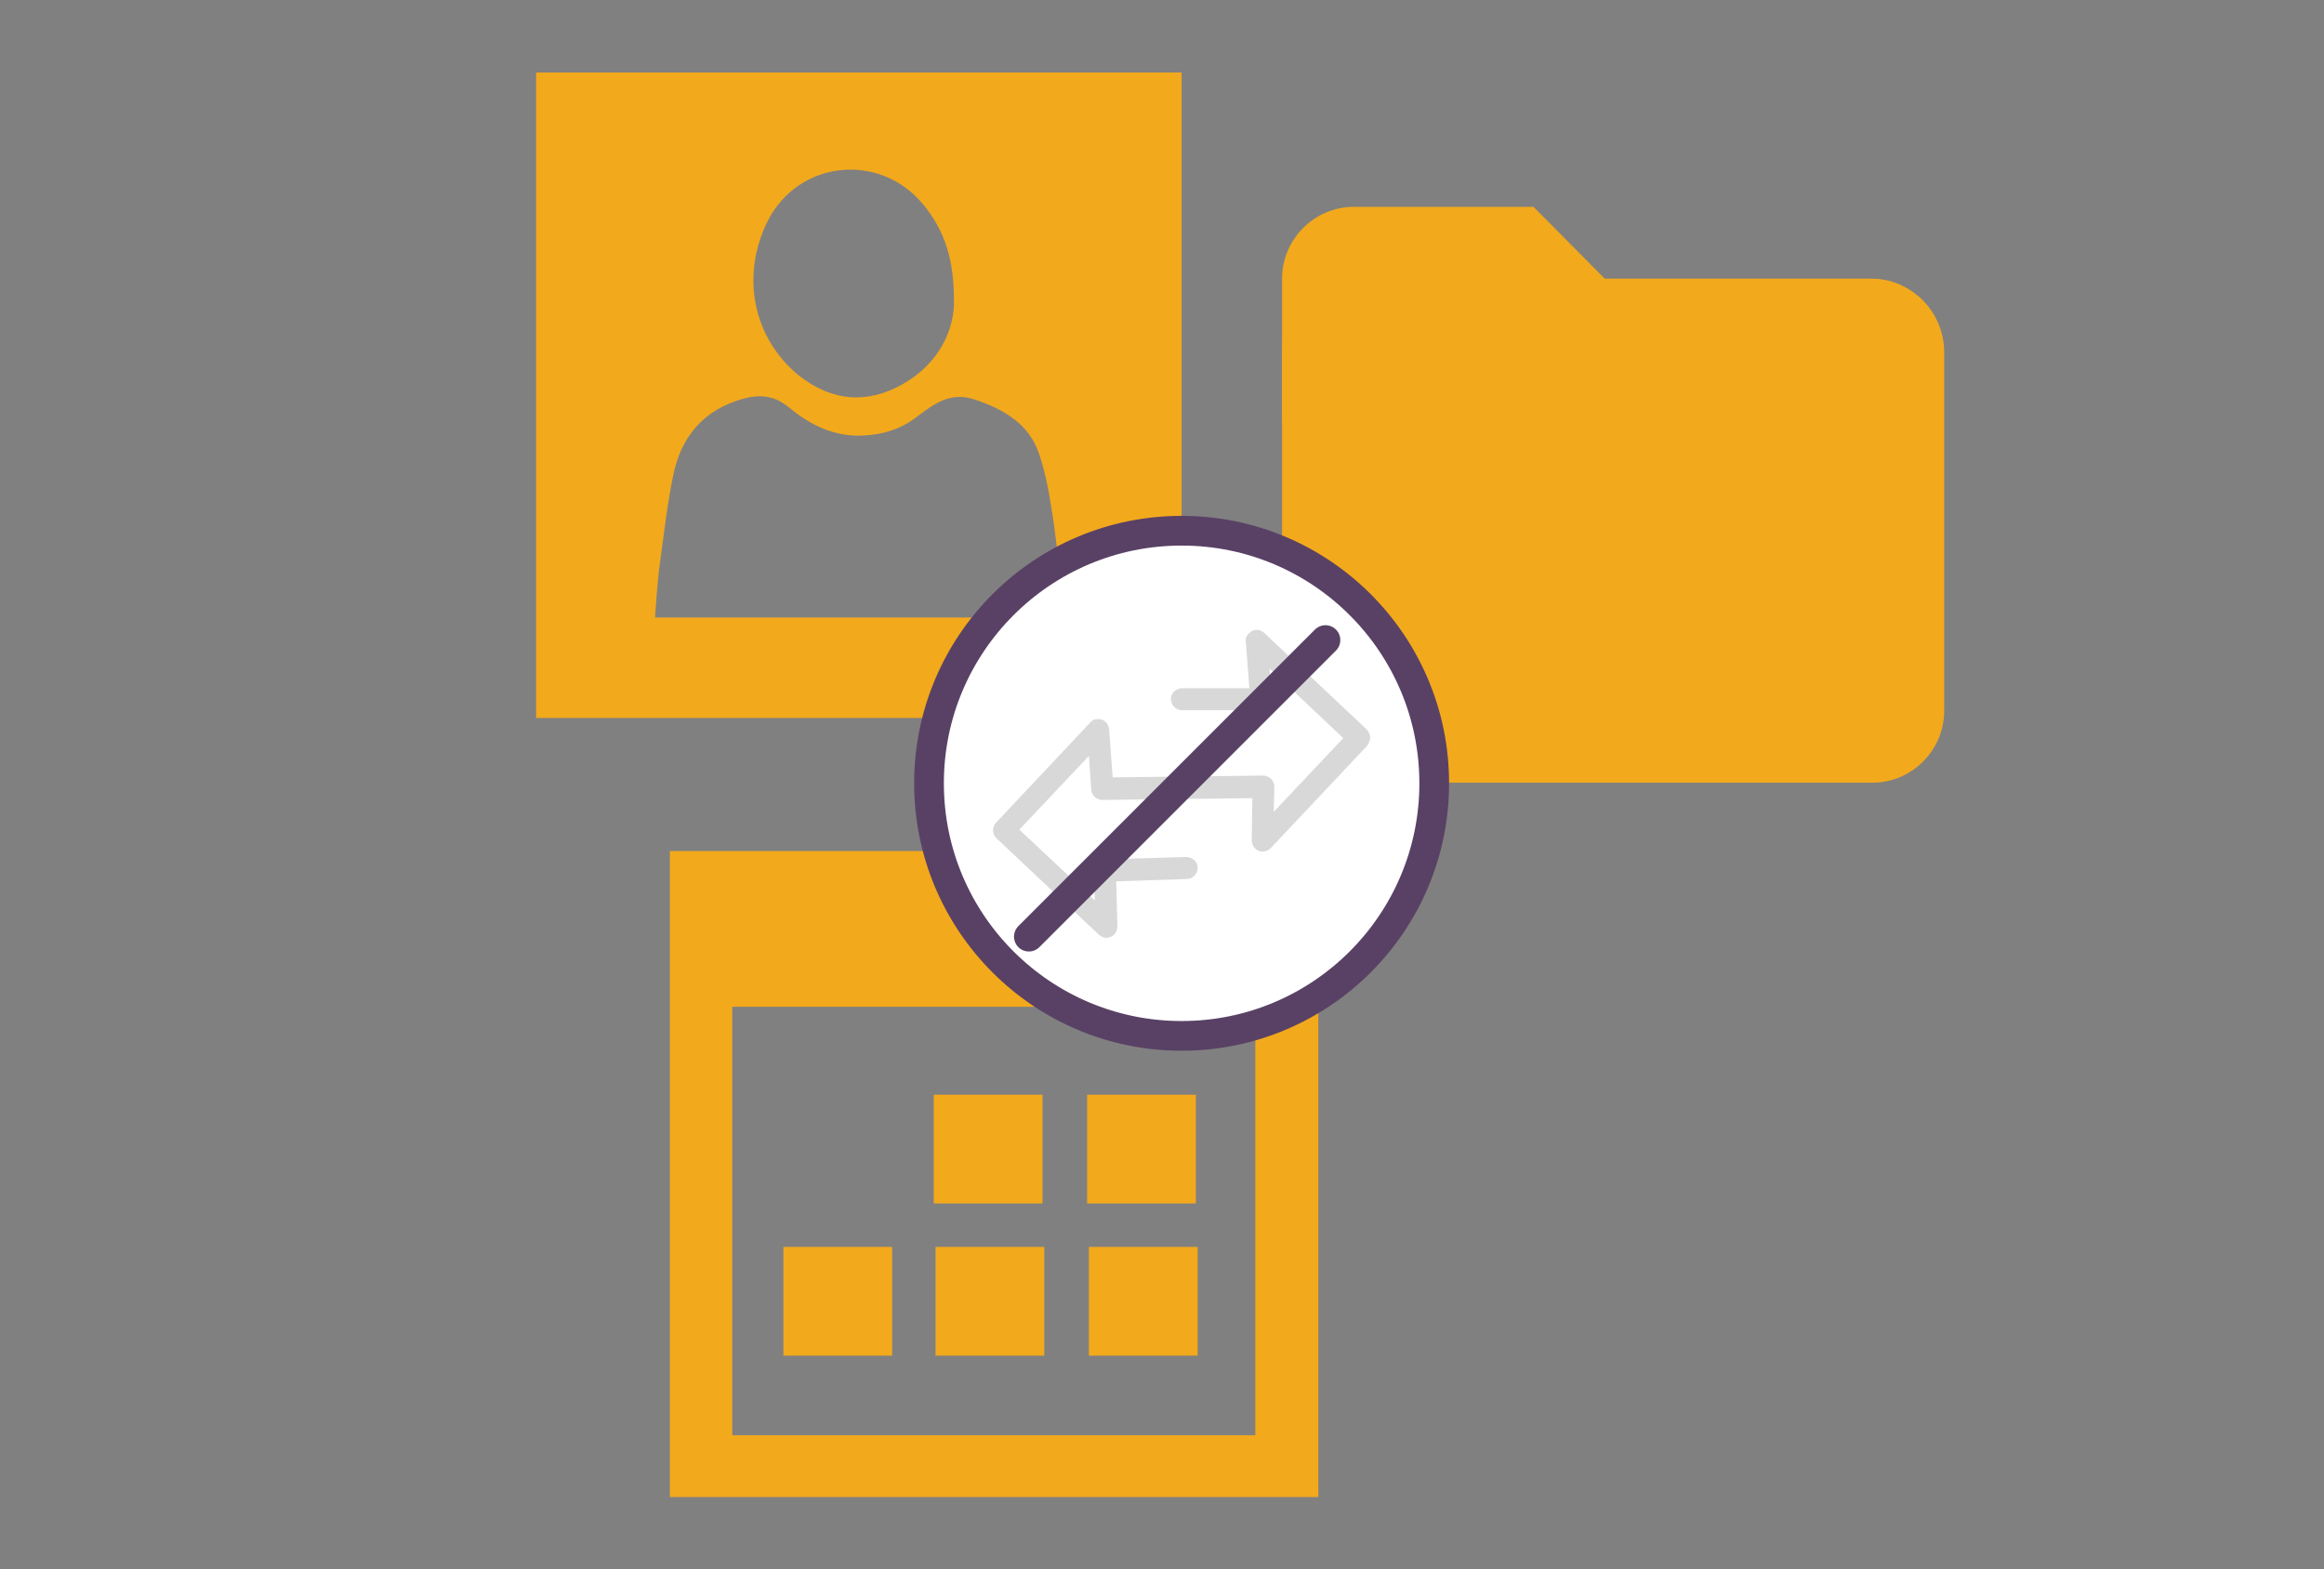 <?xml version="1.0" encoding="utf-8"?>
<!-- Generator: Adobe Illustrator 25.2.1, SVG Export Plug-In . SVG Version: 6.00 Build 0)  -->
<svg version="1.1" id="Layer_1" xmlns="http://www.w3.org/2000/svg" xmlns:xlink="http://www.w3.org/1999/xlink" x="0px" y="0px"
	 viewBox="0 0 391 264" style="enable-background:new 0 0 391 264;" xml:space="preserve">
<rect x="0" y="0" width="391" height="264" fill="#808080" stroke="none"/>
<g>
	<path style="fill:#F3A91C;" d="M90.2,12.2c0,36.2,0,72.4,0,108.6c36.2,0,72.4,0,108.6,0c0-36.2,0-72.4,0-108.6
		C162.6,12.2,126.4,12.2,90.2,12.2z M129.1,37.3c5.2-10.4,19-11.8,26.3-2.8c3.5,4.3,5.2,9.1,5.1,16.8c-0.2,5.1-3.2,10.8-9.9,14
		c-5.9,2.8-11.4,1.7-16.3-2.2C126.7,56.8,124.6,46.5,129.1,37.3z M110.2,103.9c0.2-2.8,0.4-5.5,0.7-8.2c0.7-5.1,1.3-10.4,2.3-15.4
		c1.3-6.8,5.2-11.5,12.2-13.3c2.8-0.7,5.1-0.3,7.4,1.6c3.5,2.9,7.4,4.8,12,4.7c3.5-0.1,6.7-1,9.5-3.2c2.9-2.2,5.6-4.2,9.6-2.9
		c4.9,1.6,9.2,4.1,10.9,9.1c1.3,3.8,1.9,7.8,2.5,11.8c0.7,5.1,1.2,10.4,1.7,15.8C155.8,103.9,133.1,103.9,110.2,103.9z"/>
	<path style="fill:#F3A91C;" d="M112.7,143.2c36.4,0,72.7,0,109.1,0c0,36.2,0,72.3,0,108.7c-36.2,0-72.6,0-109.1,0
		C112.7,215.7,112.7,179.5,112.7,143.2z M211.2,241.5c0-24.2,0-48.2,0-72.1c-29.5,0-58.8,0-88,0c0,24.2,0,48.2,0,72.1
		C152.6,241.5,181.9,241.5,211.2,241.5z M157.1,184.2h18.3v18.3h-18.3V184.2z M182.9,184.2h18.3v18.3h-18.3V184.2z M131.8,209.8
		h18.3v18.3h-18.3V209.8z M157.4,209.8h18.3v18.3h-18.3V209.8z M183.2,209.8h18.3v18.3h-18.3V209.8z"/>
	<g>
		<g id="surface1_70_">
			<path style="fill:#F3A91C;" d="M314.8,46.9H270L258,34.8h-30.2c-6.7,0-12.1,5.5-12.1,12.1v24.3H327V59.1
				C327,52.4,321.5,46.9,314.8,46.9z"/>
			<path style="fill:#F3A91C;" d="M314.8,46.9h-87c-6.7,0-12.1,5.5-12.1,12.1v60.6c0,6.7,5.5,12.1,12.1,12.1h87.2
				c6.7,0,12.1-5.5,12.1-12.1V59.1C327,52.4,321.5,46.9,314.8,46.9z"/>
		</g>
	</g>
	<circle style="fill:#FFFFFF;stroke:#594165;stroke-width:5;stroke-miterlimit:10;" cx="198.8" cy="131.8" r="42.5"/>
	<g>
		<path style="fill:#D8D8D8;" d="M230.5,123.8L230.5,123.8c-0.1-0.4-0.3-0.8-0.6-1.1l-17.2-16.2c-0.7-0.7-1.9-0.7-2.6,0.1
			c-0.4,0.4-0.6,0.9-0.5,1.4l0.6,7.8l-11.3,0c-0.5,0-1,0.2-1.3,0.5c-0.4,0.3-0.6,0.8-0.6,1.3c0,1,0.8,1.9,1.9,1.9l13.3,0
			c0,0,0,0,0,0c0.5,0,1-0.2,1.3-0.5c0.4-0.3,0.5-0.8,0.5-1.3l-0.4-5.2l12.4,11.7l-11.7,12.4l0.1-4.2c0-0.5-0.2-1-0.5-1.3
			s-0.8-0.6-1.4-0.6l-25.3,0.3l-0.6-8.1c-0.1-1-0.9-1.8-2-1.7c-0.5,0-0.9,0.2-1.2,0.6l-15.8,16.8c-0.7,0.7-0.7,1.9,0,2.6l17.3,16.3
			c0.4,0.3,0.8,0.5,1.2,0.5c0.5,0,1-0.2,1.4-0.6c0.3-0.4,0.5-0.8,0.5-1.3l-0.2-7.6l11.9-0.4c1,0,1.8-0.9,1.8-1.9
			c0-0.5-0.2-1-0.6-1.3c-0.4-0.3-0.8-0.5-1.3-0.5l-13.8,0.4c-1,0-1.8,0.9-1.8,1.9l0.2,5l-12.7-11.9l11.7-12.4l0.4,5.7
			c0.1,1,0.9,1.7,1.9,1.7l25.2-0.3l-0.1,7.1c0,1,0.8,1.9,1.8,1.9c0.5,0,1-0.2,1.4-0.6l16.2-17.2
			C230.4,124.9,230.6,124.4,230.5,123.8z"/>
		
			<line style="fill:#FFFFFF;stroke:#594165;stroke-width:5;stroke-linecap:round;stroke-miterlimit:10;" x1="173.1" y1="157.6" x2="223" y2="107.7"/>
	</g>
</g>
</svg>

